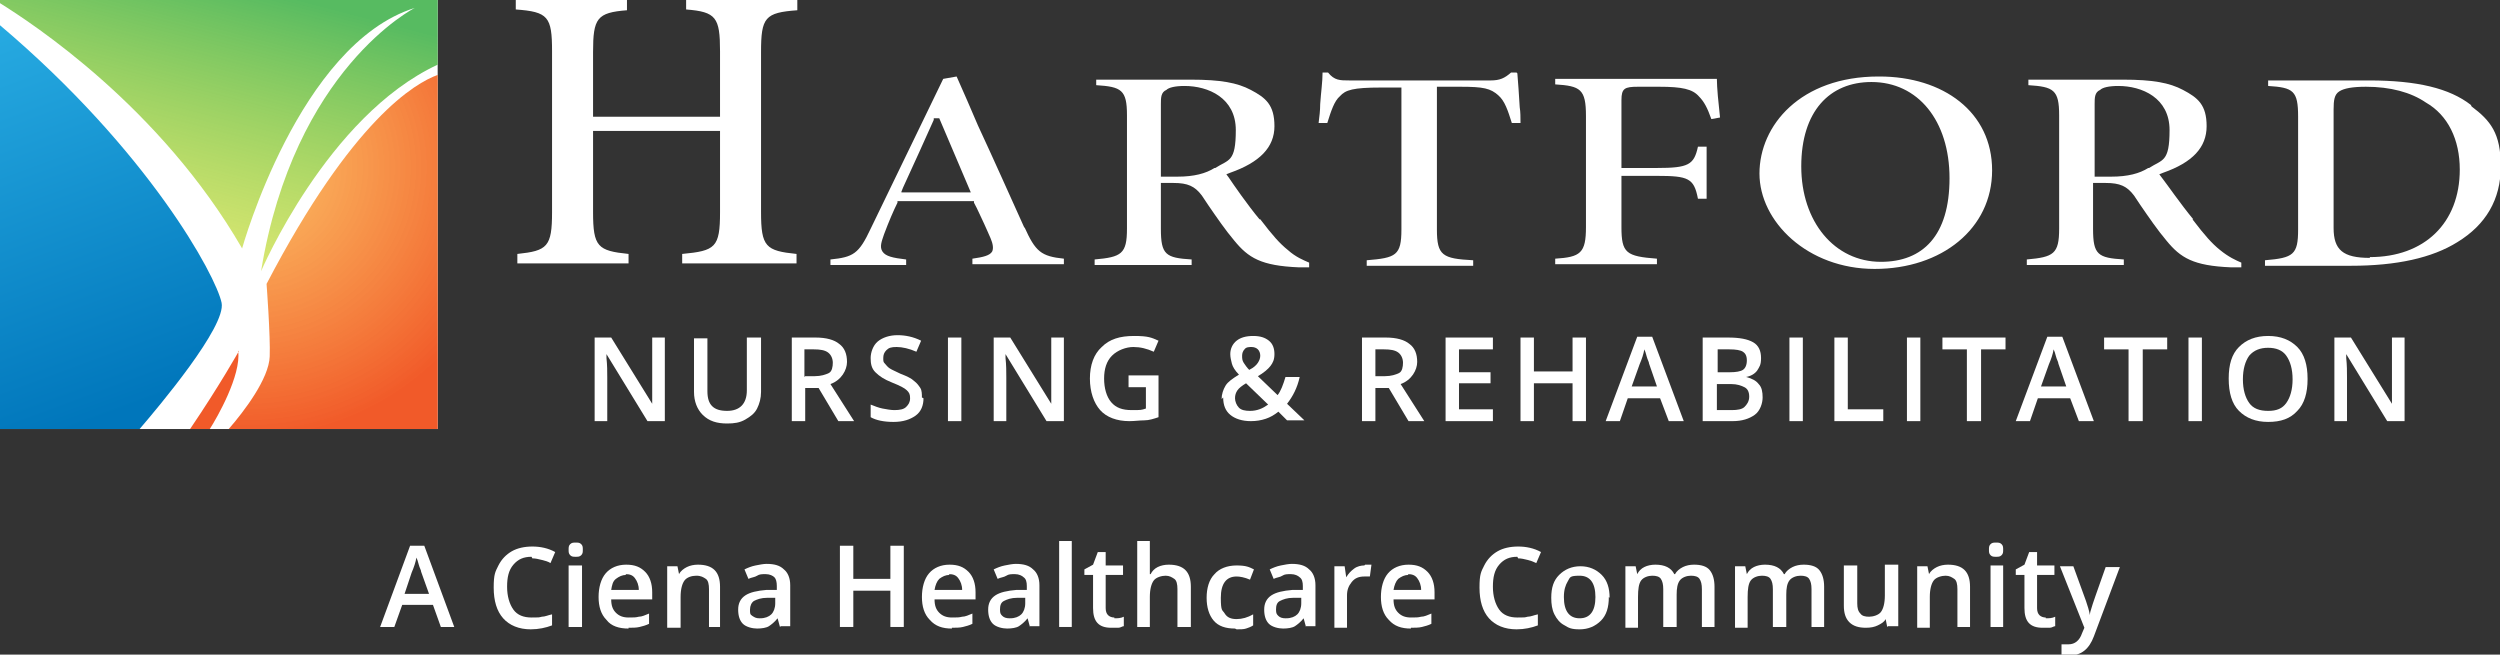 <?xml version="1.0" encoding="UTF-8"?>
<svg id="Layer_1" xmlns="http://www.w3.org/2000/svg" version="1.1" xmlns:xlink="http://www.w3.org/1999/xlink" viewBox="0 0 317 83">
  <rect x="0" y="0" width="317" height="83" fill="#333333" stroke="none"/>
  <!-- Generator: Adobe Illustrator 29.1.0, SVG Export Plug-In . SVG Version: 2.1.0 Build 142)  -->
  <defs>
    <style>
      .st0 {
        fill: #fff;
      }

      .st1 {
        fill: url(#linear-gradient1);
      }

      .st2 {
        fill: url(#radial-gradient);
      }

      .st2, .st3 {
        isolation: isolate;
        opacity: 1;
      }

      .st3 {
        fill: #f15a29;
      }

      .st4 {
        fill: url(#linear-gradient);
      }
    </style>
    <linearGradient id="linear-gradient" x1="29.4" y1="82.2" x2="19" y2="42.4" gradientTransform="translate(0 79.9) scale(1 -1)" gradientUnits="userSpaceOnUse">
      <stop offset="0" stop-color="#57bb61" stop-opacity="1"/>
      <stop offset="1" stop-color="#dbe120" stop-opacity=".6"/>
    </linearGradient>
    <linearGradient id="linear-gradient1" x1="16.1" y1="28" x2="-9.3" y2="96.5" gradientTransform="translate(0 79.9) scale(1 -1)" gradientUnits="userSpaceOnUse">
      <stop offset="0" stop-color="#0076bb" stop-opacity="1"/>
      <stop offset=".7" stop-color="#27aae1" stop-opacity="1"/>
    </linearGradient>
    <radialGradient id="radial-gradient" cx="31.5" cy="58.7" fx="31.5" fy="58.7" r="34.4" gradientTransform="translate(0 79.9) scale(1 -1)" gradientUnits="userSpaceOnUse">
      <stop offset="0" stop-color="#fbb040" stop-opacity=".8"/>
      <stop offset="1" stop-color="#f15a29"/>
    </radialGradient>
  </defs>
  <g id="WhiteBoxes">
    <rect class="st0" y="0" width="55.5" height="54.4"/>
  </g>
  <g id="OUTLINED-CMYK">
    <path class="st3" d="M30.3,44.5s-2.4,4.3-6.2,9.9h2.5c.9-1.4,4-6.8,3.6-9.9h0Z"/>
    <path class="st4" d="M0,.4c4,2.5,20.3,13.1,30.7,31.1,0,0,7.2-25.9,21.9-30.5,0,0-15.3,7.7-19.5,33.4,0,0,8.4-19.7,22.4-26.2V0H0"/>
    <path class="st1" d="M0,54.4h17.7c2.4-2.8,11-13,10.4-16C27.4,35,18.9,19.2,0,3.2"/>
    <path class="st2" d="M55.5,9.5c-2.8,1-10.8,5.6-21.7,26.5,0,0,.5,6.6.4,9.2-.1,2.8-3.2,6.9-5.2,9.2h26.5V9.5Z"/>
    <g>
      <path class="st0" d="M84.2,53.4h-2.1l-5.2-8.5h0v.5c.1.9.1,1.7.1,2.5v5.5h-1.6v-10.6h2.1l5.2,8.4h0c0-.1,0-.5,0-1.2,0-.7,0-1.2,0-1.6v-5.6h1.6v10.6h0Z"/>
      <path class="st0" d="M96.5,42.8v6.9c0,.8-.2,1.5-.5,2.1-.3.6-.8,1-1.5,1.4s-1.4.5-2.3.5c-1.3,0-2.3-.3-3.1-1.1-.7-.7-1.1-1.7-1.1-2.9v-6.8h1.7v6.7c0,.9.2,1.5.6,1.9.4.4,1,.6,1.9.6,1.6,0,2.5-.9,2.5-2.6v-6.7h1.7Z"/>
      <path class="st0" d="M102.1,49.2v4.2h-1.7v-10.6h3c1.4,0,2.4.3,3,.8.7.5,1,1.3,1,2.3s-.7,2.3-2.1,2.8l3,4.7h-2l-2.5-4.2h-1.7ZM102.1,47.7h1.2c.8,0,1.4-.2,1.8-.4s.5-.8.5-1.3-.2-1-.6-1.3-1-.4-1.8-.4h-1.2s0,3.5,0,3.5Z"/>
      <path class="st0" d="M117.1,50.5c0,.9-.3,1.7-1,2.2-.7.5-1.6.8-2.8.8s-2.2-.2-2.9-.6v-1.6c.5.2,1,.4,1.5.5s1.1.2,1.5.2c.7,0,1.2-.1,1.5-.4.3-.3.5-.6.5-1.1s-.1-.7-.4-1-.9-.6-1.9-1c-1-.4-1.6-.8-2.1-1.3s-.6-1.1-.6-1.8.3-1.6.9-2.1,1.5-.8,2.5-.8,2,.2,3,.7l-.6,1.4c-.9-.4-1.8-.6-2.5-.6s-1,.1-1.3.4-.4.6-.4,1,0,.5.2.7.3.4.6.6.8.4,1.4.7c.8.3,1.4.6,1.7.9.4.3.6.6.8.9s.2.8.2,1.2h0Z"/>
      <path class="st0" d="M120.2,53.4v-10.6h1.7v10.6h-1.7Z"/>
      <path class="st0" d="M134.8,53.4h-2.1l-5.2-8.5h0v.5c.1.9.1,1.7.1,2.5v5.5h-1.6v-10.6h2.1l5.2,8.4h0c0-.1,0-.5,0-1.2,0-.7,0-1.2,0-1.6v-5.6h1.6v10.6h0Z"/>
      <path class="st0" d="M143,47.6h3.9v5.3c-.6.2-1.2.4-1.8.4-.6,0-1.2.1-1.9.1-1.6,0-2.9-.5-3.7-1.4s-1.3-2.3-1.3-4,.5-3.1,1.5-4c1-1,2.3-1.4,4.1-1.4s2.2.2,3.1.6l-.6,1.4c-.9-.4-1.7-.6-2.6-.6s-2,.4-2.7,1.1-1,1.7-1,2.9.3,2.3.9,3c.6.7,1.4,1,2.6,1s1.2,0,1.8-.2v-2.7h-2.2v-1.5h0Z"/>
      <path class="st0" d="M154.9,50.6c0-.6.2-1.2.5-1.7s.9-.9,1.7-1.4c-.5-.5-.8-1-.9-1.4s-.2-.8-.2-1.2c0-.7.3-1.3.8-1.7.5-.4,1.2-.6,2.1-.6s1.5.2,2,.6.7,1,.7,1.7-.2,1.1-.5,1.5-.9.9-1.6,1.3l2.5,2.4c.4-.5.7-1.3,1-2.3h1.8c-.3,1.4-.9,2.5-1.6,3.4l2.2,2.1h-2.2l-1.1-1.1c-.5.4-1,.7-1.6.9s-1.2.3-1.9.3c-1.1,0-2-.3-2.6-.8-.6-.5-.9-1.2-.9-2.2h0ZM158.5,52.1c.9,0,1.6-.3,2.3-.8l-2.8-2.7c-.5.3-.9.6-1.1.9s-.3.6-.3,1,.2.9.5,1.2.8.4,1.4.4h0ZM157.5,45.1c0,.3,0,.6.2.9.2.3.4.6.7.9.6-.3.9-.6,1.1-.9s.3-.6.3-.9-.1-.6-.3-.8-.5-.3-.8-.3-.7,0-.9.3c-.2.2-.3.5-.3.8h0Z"/>
      <path class="st0" d="M174.4,49.2v4.2h-1.7v-10.6h3c1.4,0,2.4.3,3,.8.7.5,1,1.3,1,2.3s-.7,2.3-2.1,2.8l3,4.7h-2l-2.5-4.2h-1.7ZM174.4,47.7h1.2c.8,0,1.4-.2,1.8-.4s.5-.8.5-1.3-.2-1-.6-1.3-1-.4-1.8-.4h-1.1s0,3.5,0,3.5Z"/>
      <path class="st0" d="M189.3,53.4h-6v-10.6h6v1.5h-4.3v2.9h4v1.4h-4v3.3h4.3v1.5h0Z"/>
      <path class="st0" d="M201.1,53.4h-1.7v-4.8h-4.9v4.8h-1.7v-10.6h1.7v4.3h4.9v-4.3h1.7v10.6Z"/>
      <path class="st0" d="M211.6,53.4l-1.1-2.9h-4.1l-1,2.9h-1.8l4-10.7h1.9l4,10.7h-1.9ZM210.1,49l-1-2.9c0-.2-.2-.5-.3-.9s-.2-.7-.3-.9c-.1.6-.3,1.2-.6,1.9l-1,2.8h3.1,0Z"/>
      <path class="st0" d="M216,42.8h3.1c1.5,0,2.5.2,3.2.6s1,1.1,1,2-.2,1.1-.5,1.6c-.3.4-.8.7-1.4.8h0c.8.2,1.3.5,1.6.9.4.4.5,1,.5,1.7s-.3,1.7-1,2.2-1.6.8-2.8.8h-3.8v-10.6h0ZM217.7,47.2h1.7c.7,0,1.3-.1,1.6-.3.3-.2.5-.6.5-1.2s-.2-.9-.5-1.1-.9-.3-1.7-.3h-1.5v2.9h0ZM217.7,48.6v3.4h1.9c.7,0,1.3-.1,1.6-.4s.6-.7.6-1.3-.2-1-.6-1.2-.9-.4-1.7-.4h-1.8Z"/>
      <path class="st0" d="M226.9,53.4v-10.6h1.7v10.6h-1.7Z"/>
      <path class="st0" d="M232.6,53.4v-10.6h1.7v9.1h4.5v1.5h-6.2Z"/>
      <path class="st0" d="M241.8,53.4v-10.6h1.7v10.6h-1.7Z"/>
      <path class="st0" d="M251.1,53.4h-1.7v-9.1h-3.1v-1.5h8v1.5h-3.1v9.1h0Z"/>
      <path class="st0" d="M263.6,53.4l-1.1-2.9h-4.1l-1,2.9h-1.8l4-10.7h1.9l4,10.7h-1.9ZM262,49l-1-2.9c0-.2-.2-.5-.3-.9-.1-.4-.2-.7-.3-.9-.1.6-.3,1.2-.6,1.9l-1,2.8h3.1,0Z"/>
      <path class="st0" d="M271.6,53.4h-1.7v-9.1h-3.1v-1.5h8v1.5h-3.1v9.1h0Z"/>
      <path class="st0" d="M277.5,53.4v-10.6h1.7v10.6h-1.7Z"/>
      <path class="st0" d="M292.6,48.1c0,1.7-.4,3.1-1.3,4-.9,1-2.1,1.4-3.7,1.4s-2.8-.5-3.7-1.4c-.9-.9-1.3-2.3-1.3-4.1s.4-3.1,1.3-4c.9-.9,2.1-1.4,3.7-1.4s2.8.5,3.7,1.4,1.3,2.3,1.3,4h0ZM284.4,48.1c0,1.3.3,2.3.8,3s1.3,1,2.4,1,1.8-.3,2.3-1,.8-1.7.8-3-.3-2.3-.8-3-1.3-1-2.3-1-1.8.3-2.4,1c-.5.7-.8,1.7-.8,3h0Z"/>
      <path class="st0" d="M304.8,53.4h-2.1l-5.2-8.5h0v.5c.1.9.1,1.7.1,2.5v5.5h-1.6v-10.6h2.1l5.2,8.4h0c0-.1,0-.5,0-1.2,0-.7,0-1.2,0-1.6v-5.6h1.6v10.6h0Z"/>
    </g>
    <g>
      <path class="st0" d="M91.3,6.6v8.2h-16.1V6.6c0-4.3.5-5,4.3-5.3V0h-14.1v1.2c4.1.3,4.6.9,4.6,5.3v20.4c0,4.4-.6,4.9-4.4,5.3v1.2h14.1v-1.2c-3.9-.4-4.5-.9-4.5-5.3v-10.3h16.1v10.3c0,4.5-.6,4.9-4.8,5.3v1.2h14.5v-1.2c-3.9-.4-4.5-.9-4.5-5.3V6.6c0-4.4.5-5,4.6-5.3V0h-14.1v1.2c3.8.3,4.3,1,4.3,5.3h0Z"/>
      <path class="st0" d="M129.9,28.9c-1.9-4.2-3.9-8.7-5.9-13-.9-2.1-1.8-4.2-2.7-6.2l-1.7.3-9.2,19c-1.5,3.2-2.2,3.6-5.1,3.9v.7h9.6v-.7c-1.7-.2-2.6-.4-3-1-.4-.6-.1-1.3.2-2.2.6-1.6,1.2-3,1.7-4v-.2h9.7v.2c.5.9.9,1.9,1.3,2.7.3.7.6,1.3.8,1.8.3.7.4,1.3.2,1.7-.3.5-1.1.7-2.5.9v.7h11.6v-.7c-2.9-.3-3.6-.9-5-4h0ZM114.3,24.3l.2-.5c.7-1.5,1.4-3.1,2.1-4.6.6-1.3,1.2-2.7,1.8-4v-.2h.7l4,9.4h-8.8Z"/>
      <path class="st0" d="M159.7,27.8c-1.5-1.8-3.3-4.4-3.9-5.3l-.3-.4.5-.2c3.7-1.3,5.6-3.2,5.6-5.9s-1.1-3.6-3-4.6c-1.7-.9-3.8-1.3-7.6-1.3h-12v.7c3.2.2,3.9.6,3.9,3.8v14.4c0,3.2-.7,3.6-4.1,3.9v.7h12.3v-.7c-3.3-.2-3.9-.6-3.9-3.9v-5.8h1.6c1.8,0,2.7.4,3.6,1.6l.8,1.2c1.1,1.6,2.2,3.2,3.3,4.5,1.8,2.2,3.4,3.2,8.2,3.4h0c.3,0,.6,0,.9,0,.1,0,.3,0,.4,0v-.6c-.7-.3-1.7-.7-2.7-1.6-1-.8-1.9-1.8-3.5-3.9h0ZM154,21.3c-1.1.7-2.6,1.1-4.7,1.1h-2.1v-9.2c0-.8,0-1.5.7-1.8.3-.3,1.1-.5,2.3-.5,3,0,6.5,1.5,6.5,5.6s-.9,3.7-2.6,4.8h0Z"/>
      <path class="st0" d="M192.3,9.2h-.7c-.8.7-1.4,1-2.6,1h-17.9c-1.2,0-1.9,0-2.7-1h-.7c0,1.2-.2,2.5-.3,4,0,.8-.1,1.6-.2,2.4h1.1c.5-1.6.9-2.8,1.6-3.4.7-.8,1.7-1.1,5.2-1.1h2.6v18c0,3.3-.7,3.6-4.4,3.9v.7h13.5v-.7c-3.9-.2-4.6-.6-4.6-3.9V11h3c2.9,0,3.8.2,4.8,1.1.8.7,1.2,1.9,1.7,3.5h1.1c0-.7,0-1.4-.1-2-.1-1.6-.2-3.2-.3-4.3h0Z"/>
      <path class="st0" d="M207.6,11h2.8c2.9,0,4.2.3,5,1.2.7.7,1.1,1.5,1.6,2.9l1.1-.2c-.2-1.8-.4-3.8-.4-4.9h-20.5v.7c3.2.2,3.9.6,3.9,4v14.1c0,3.3-.7,3.8-3.9,4v.7h12.9v-.7c-3.9-.3-4.5-.7-4.5-4v-6.5h4.5c4,0,4.7.3,5.2,2.9h1.1v-6.6h-1.1c-.5,2.3-1.2,2.7-5.2,2.7h-4.5v-8.6c0-1.5.4-1.7,2.1-1.7h0Z"/>
      <path class="st0" d="M238.2,9.7h0c-9.9,0-15.1,6.2-15.1,12.3s6.1,12.1,14.6,12.1,14.9-5.1,14.9-12.5-6.2-11.9-14.3-11.9h0ZM238.5,33.2c-5.9,0-10.1-5.1-10.1-12.1s3.6-10.7,8.9-10.7h0c5.9,0,9.9,4.9,9.9,12.2s-3.4,10.6-8.7,10.6h0Z"/>
      <path class="st0" d="M278.1,27.8c-1.5-1.8-3.3-4.4-4-5.3l-.3-.4.5-.2c3.7-1.3,5.5-3.2,5.5-5.9s-1.1-3.6-3-4.6c-1.7-.9-3.8-1.3-7.6-1.3h-12v.7c3.2.2,3.9.6,3.9,3.8v14.4c0,3.2-.7,3.6-4.1,3.9v.7h12.3v-.7c-3.3-.2-3.9-.6-3.9-3.9v-5.8h1.6c1.8,0,2.7.4,3.6,1.6l.8,1.2c1.1,1.6,2.2,3.2,3.3,4.5,1.8,2.2,3.4,3.2,8.2,3.4h0c.3,0,.6,0,.9,0,.1,0,.3,0,.4,0v-.6c-.7-.3-1.6-.7-2.7-1.6-1-.8-1.9-1.8-3.5-3.9h0ZM272.4,21.3c-1.1.7-2.6,1.1-4.7,1.1h-2.1v-9.2c0-.8,0-1.5.7-1.8.3-.3,1.1-.5,2.3-.5,3,0,6.5,1.5,6.5,5.6s-.9,3.7-2.6,4.8h0Z"/>
      <path class="st0" d="M313.3,13.3c-2.7-2.1-6.8-3.1-12.9-3.1h-12.8v.7c3.2.2,3.8.6,3.8,3.9v14.3c0,3.2-.6,3.6-4.2,3.9v.7h10.9c5.8,0,10.3-1,13.5-3,3.6-2.2,5.5-5.4,5.5-9.6s-1.3-5.8-3.7-7.6h0ZM300.5,32.7c-3.4,0-4.6-1-4.6-3.8v-15c0-1.2.1-1.9.7-2.3.6-.4,1.7-.6,3.4-.6,3.1,0,5.7.7,7.6,2,2.8,1.6,4.3,4.7,4.3,8.5,0,6.8-4.5,11.1-11.4,11.1h0Z"/>
    </g>
    <path class="st0" d="M55.9,79.5l-1-2.8h-3.9l-1,2.8h-1.8l3.8-10.3h1.8l3.8,10.3h-1.8ZM54.4,75.3l-1-2.8c0-.2-.2-.5-.3-.9-.1-.4-.2-.7-.3-.9-.1.6-.3,1.2-.6,1.9l-.9,2.7h3Z"/>
    <path class="st0" d="M67.4,70.6c-1,0-1.7.3-2.3,1-.6.7-.8,1.6-.8,2.8s.3,2.2.8,2.9c.5.7,1.3,1,2.3,1s.9,0,1.3-.1c.4,0,.8-.2,1.3-.3v1.4c-.8.3-1.7.5-2.7.5-1.5,0-2.7-.5-3.5-1.4-.8-.9-1.2-2.2-1.2-3.9s.2-2,.6-2.8,1-1.4,1.7-1.8c.7-.4,1.6-.6,2.6-.6s2,.2,2.9.7l-.6,1.4c-.3-.2-.7-.3-1.1-.4s-.8-.2-1.2-.2h0Z"/>
    <path class="st0" d="M72.1,69.7c0-.3,0-.5.2-.7s.4-.2.7-.2.5,0,.7.2.2.4.2.7,0,.5-.2.7-.4.2-.7.2-.5,0-.7-.2-.2-.4-.2-.7ZM73.8,79.5h-1.7v-7.8h1.7v7.8Z"/>
    <path class="st0" d="M79.7,79.7c-1.2,0-2.2-.3-2.8-1.1-.7-.7-1-1.7-1-2.9s.3-2.3.9-3,1.5-1.1,2.6-1.1,1.8.3,2.4.9c.6.6.9,1.5.9,2.6v.9h-5.2c0,.8.2,1.3.6,1.7.4.4.9.6,1.6.6s.9,0,1.3-.1c.4,0,.8-.2,1.3-.4v1.3c-.4.2-.8.3-1.2.4s-.9.1-1.4.1ZM79.4,72.9c-.5,0-.9.2-1.3.5s-.5.8-.6,1.4h3.5c0-.6-.2-1.1-.5-1.5s-.7-.5-1.2-.5h0Z"/>
    <path class="st0" d="M91.6,79.5h-1.7v-4.8c0-.6-.1-1.1-.4-1.3s-.6-.4-1.2-.4-1.2.2-1.5.6-.5,1.1-.5,2.1v3.9h-1.7v-7.8h1.3l.2,1h0c.2-.4.6-.7,1-.9s.9-.3,1.4-.3c1.9,0,2.8.9,2.8,2.8v5.1h0Z"/>
    <path class="st0" d="M98.9,79.5l-.3-1.1h0c-.4.5-.8.8-1.1,1s-.9.3-1.5.3-1.4-.2-1.8-.6-.6-1-.6-1.8.3-1.4.9-1.8,1.5-.6,2.7-.7h1.3v-.5c0-.5-.1-.9-.3-1.1-.2-.2-.6-.4-1.1-.4s-.8,0-1.1.2-.7.2-1.1.4l-.5-1.2c.4-.2.9-.4,1.4-.5s1-.2,1.4-.2c1,0,1.7.2,2.2.7.5.4.8,1.1.8,2v5.2h-1.2,0ZM96.4,78.4c.6,0,1.1-.2,1.4-.5s.5-.8.5-1.4v-.7h-1c-.8,0-1.3.2-1.7.4-.3.2-.5.6-.5,1.1s0,.6.3.8.5.3.9.3h0Z"/>
    <path class="st0" d="M114.6,79.5h-1.7v-4.6h-4.7v4.6h-1.7v-10.3h1.7v4.2h4.7v-4.2h1.7v10.3Z"/>
    <path class="st0" d="M120.7,79.7c-1.2,0-2.1-.3-2.8-1.1-.7-.7-1-1.7-1-2.9s.3-2.3.9-3c.6-.7,1.5-1.1,2.6-1.1s1.8.3,2.4.9c.6.6.9,1.5.9,2.6v.9h-5.2c0,.8.2,1.3.6,1.7.4.4.9.6,1.6.6s.9,0,1.3-.1c.4,0,.8-.2,1.3-.4v1.3c-.4.2-.8.3-1.2.4s-.9.1-1.4.1h0ZM120.4,72.9c-.5,0-.9.2-1.3.5-.3.3-.5.8-.6,1.4h3.5c0-.6-.2-1.1-.5-1.5s-.7-.5-1.2-.5h0Z"/>
    <path class="st0" d="M130.6,79.5l-.3-1.1h0c-.4.5-.8.8-1.1,1s-.9.3-1.5.3-1.4-.2-1.8-.6-.6-1-.6-1.8.3-1.4.9-1.8,1.5-.6,2.7-.7h1.3v-.5c0-.5-.1-.9-.4-1.1-.2-.2-.6-.4-1.1-.4s-.8,0-1.1.2-.7.2-1.1.4l-.5-1.2c.4-.2.9-.4,1.4-.5s1-.2,1.4-.2c1,0,1.7.2,2.2.7.5.4.8,1.1.8,2v5.2h-1.2ZM128.1,78.4c.6,0,1.1-.2,1.4-.5s.5-.8.5-1.4v-.7h-1c-.8,0-1.3.2-1.7.4-.4.2-.5.6-.5,1.1s.1.6.3.8.5.3.9.3h0Z"/>
    <path class="st0" d="M135.9,79.5h-1.6v-10.9h1.6v10.9Z"/>
    <path class="st0" d="M141.3,78.4c.4,0,.8,0,1.2-.2v1.2c-.2,0-.4.2-.7.2-.3,0-.6,0-.9,0-1.6,0-2.3-.8-2.3-2.5v-4.2h-1.1v-.7l1.1-.6.6-1.6h1v1.7h2.2v1.2h-2.2v4.2c0,.4.1.7.3.9s.5.3.8.3h0Z"/>
    <path class="st0" d="M151,79.5h-1.7v-4.8c0-.6-.1-1.1-.4-1.3s-.6-.4-1.1-.4-1.2.2-1.5.6-.5,1.1-.5,2.1v3.8h-1.6v-10.9h1.6v2.8c0,.4,0,.9,0,1.4h.1c.2-.4.5-.7.9-.9.4-.2.9-.3,1.4-.3,1.9,0,2.8.9,2.8,2.8v5.1h0Z"/>
    <path class="st0" d="M156.6,79.7c-1.2,0-2.1-.3-2.7-1-.6-.7-.9-1.7-.9-2.9s.3-2.3,1-3c.6-.7,1.6-1.1,2.8-1.1s1.6.2,2.2.5l-.5,1.3c-.7-.3-1.3-.4-1.7-.4-1.3,0-2,.9-2,2.7s.2,1.5.5,2,.8.7,1.5.7,1.4-.2,2.1-.6v1.4c-.3.2-.6.3-.9.4s-.7.1-1.2.1h0Z"/>
    <path class="st0" d="M165.6,79.5l-.3-1.1h0c-.4.5-.8.8-1.1,1s-.9.3-1.5.3-1.4-.2-1.8-.6-.6-1-.6-1.8.3-1.4.9-1.8,1.5-.6,2.7-.7h1.3v-.5c0-.5-.1-.9-.4-1.1-.2-.2-.6-.4-1.1-.4s-.8,0-1.1.2-.7.2-1.1.4l-.5-1.2c.4-.2.9-.4,1.4-.5s1-.2,1.4-.2c1,0,1.7.2,2.2.7.5.4.8,1.1.8,2v5.2h-1.2ZM163.1,78.4c.6,0,1.1-.2,1.4-.5s.5-.8.5-1.4v-.7h-1c-.8,0-1.3.2-1.7.4-.4.2-.5.6-.5,1.1s.1.6.3.8.5.3.9.3h0Z"/>
    <path class="st0" d="M173.1,71.6c.3,0,.6,0,.8,0l-.2,1.5c-.2,0-.5,0-.7,0-.7,0-1.2.2-1.6.7s-.6,1-.6,1.7v4.1h-1.6v-7.8h1.3l.2,1.4h0c.3-.5.6-.8,1-1.1s.9-.4,1.3-.4h0Z"/>
    <path class="st0" d="M178.9,79.7c-1.2,0-2.1-.3-2.8-1.1-.7-.7-1-1.7-1-2.9s.3-2.3.9-3c.6-.7,1.5-1.1,2.6-1.1s1.8.3,2.4.9c.6.6.9,1.5.9,2.6v.9h-5.2c0,.8.2,1.3.6,1.7.4.4.9.6,1.6.6s.9,0,1.3-.1c.4,0,.8-.2,1.3-.4v1.3c-.4.2-.8.3-1.2.4s-.9.1-1.4.1h0ZM178.6,72.9c-.5,0-.9.2-1.3.5-.3.3-.5.8-.6,1.4h3.5c0-.6-.2-1.1-.5-1.5s-.7-.5-1.2-.5h0Z"/>
    <path class="st0" d="M192.4,70.6c-1,0-1.7.3-2.3,1-.6.7-.8,1.6-.8,2.8s.3,2.2.8,2.9,1.3,1,2.3,1,.9,0,1.3-.1c.4,0,.8-.2,1.3-.3v1.4c-.8.3-1.7.5-2.7.5-1.5,0-2.7-.5-3.5-1.4s-1.2-2.2-1.2-3.9.2-2,.6-2.8,1-1.4,1.7-1.8c.7-.4,1.6-.6,2.6-.6s2,.2,2.9.7l-.6,1.4c-.4-.2-.7-.3-1.1-.4s-.8-.2-1.2-.2h0Z"/>
    <path class="st0" d="M204,75.7c0,1.3-.3,2.3-1,3s-1.6,1.1-2.7,1.1-1.4-.2-1.9-.5c-.6-.3-1-.8-1.3-1.4-.3-.6-.4-1.3-.4-2.1,0-1.3.3-2.2,1-2.9s1.6-1.1,2.7-1.1,2,.4,2.7,1.1,1,1.7,1,2.9h0ZM198.3,75.7c0,1.8.7,2.7,2,2.7s2-.9,2-2.7-.7-2.7-2-2.7-1.2.2-1.5.7-.5,1.1-.5,2h0Z"/>
    <path class="st0" d="M212.6,79.5h-1.7v-4.8c0-.6-.1-1-.3-1.3-.2-.3-.6-.4-1.1-.4s-1.1.2-1.4.6c-.3.4-.4,1.1-.4,2.1v3.9h-1.6v-7.8h1.3l.2,1h0c.2-.4.5-.7.9-.9s.9-.3,1.4-.3c1.2,0,2,.4,2.4,1.2h.1c.2-.4.6-.7,1-.9s.9-.3,1.4-.3c.9,0,1.6.2,2,.7s.6,1.2.6,2.1v5.1h-1.6v-4.8c0-.6-.1-1-.3-1.3s-.6-.4-1.1-.4-1.1.2-1.4.6-.4,1-.4,1.8v4.1h0Z"/>
    <path class="st0" d="M226.5,79.5h-1.7v-4.8c0-.6-.1-1-.3-1.3-.2-.3-.6-.4-1.1-.4s-1.1.2-1.4.6c-.3.4-.4,1.1-.4,2.1v3.9h-1.6v-7.8h1.3l.2,1h0c.2-.4.5-.7.9-.9s.9-.3,1.4-.3c1.2,0,2,.4,2.4,1.2h.1c.2-.4.6-.7,1-.9s.9-.3,1.4-.3c.9,0,1.6.2,2,.7s.6,1.2.6,2.1v5.1h-1.6v-4.8c0-.6-.1-1-.3-1.3s-.6-.4-1.1-.4-1.1.2-1.4.6-.4,1-.4,1.8v4.1h0Z"/>
    <path class="st0" d="M239.3,79.5l-.2-1h0c-.2.4-.6.6-1,.8s-.9.3-1.5.3c-.9,0-1.6-.2-2.1-.7-.5-.5-.7-1.2-.7-2.1v-5.1h1.7v4.8c0,.6.1,1,.4,1.3.2.3.6.4,1.1.4s1.2-.2,1.5-.6c.3-.4.5-1.1.5-2.1v-3.9h1.7v7.8h-1.3,0Z"/>
    <path class="st0" d="M249.9,79.5h-1.7v-4.8c0-.6-.1-1.1-.4-1.3s-.6-.4-1.1-.4-1.2.2-1.5.6-.5,1.1-.5,2.1v3.9h-1.6v-7.8h1.3l.2,1h0c.2-.4.6-.7,1-.9s.9-.3,1.4-.3c1.9,0,2.8.9,2.8,2.8v5.1h0Z"/>
    <path class="st0" d="M252.2,69.7c0-.3,0-.5.2-.7s.4-.2.7-.2.5,0,.7.2.2.4.2.7,0,.5-.2.7-.4.2-.7.2-.5,0-.7-.2-.2-.4-.2-.7ZM254,79.5h-1.6v-7.8h1.6v7.8Z"/>
    <path class="st0" d="M259.4,78.4c.4,0,.8,0,1.2-.2v1.2c-.2,0-.4.2-.7.2-.3,0-.6,0-.9,0-1.6,0-2.3-.8-2.3-2.5v-4.2h-1.1v-.7l1.1-.6.6-1.6h1v1.7h2.2v1.2h-2.2v4.2c0,.4.1.7.3.9s.5.3.8.3h0Z"/>
    <path class="st0" d="M261.1,71.8h1.8l1.6,4.4c.2.6.4,1.2.5,1.8h0c0-.3.1-.6.2-.9.1-.4.7-2.1,1.8-5.2h1.8l-3.3,8.8c-.6,1.6-1.6,2.4-3,2.4s-.7,0-1.1-.1v-1.3c.2,0,.5,0,.9,0,.8,0,1.4-.5,1.7-1.4l.3-.7s-3.1-7.8-3.1-7.8Z"/>
  </g>
</svg>
